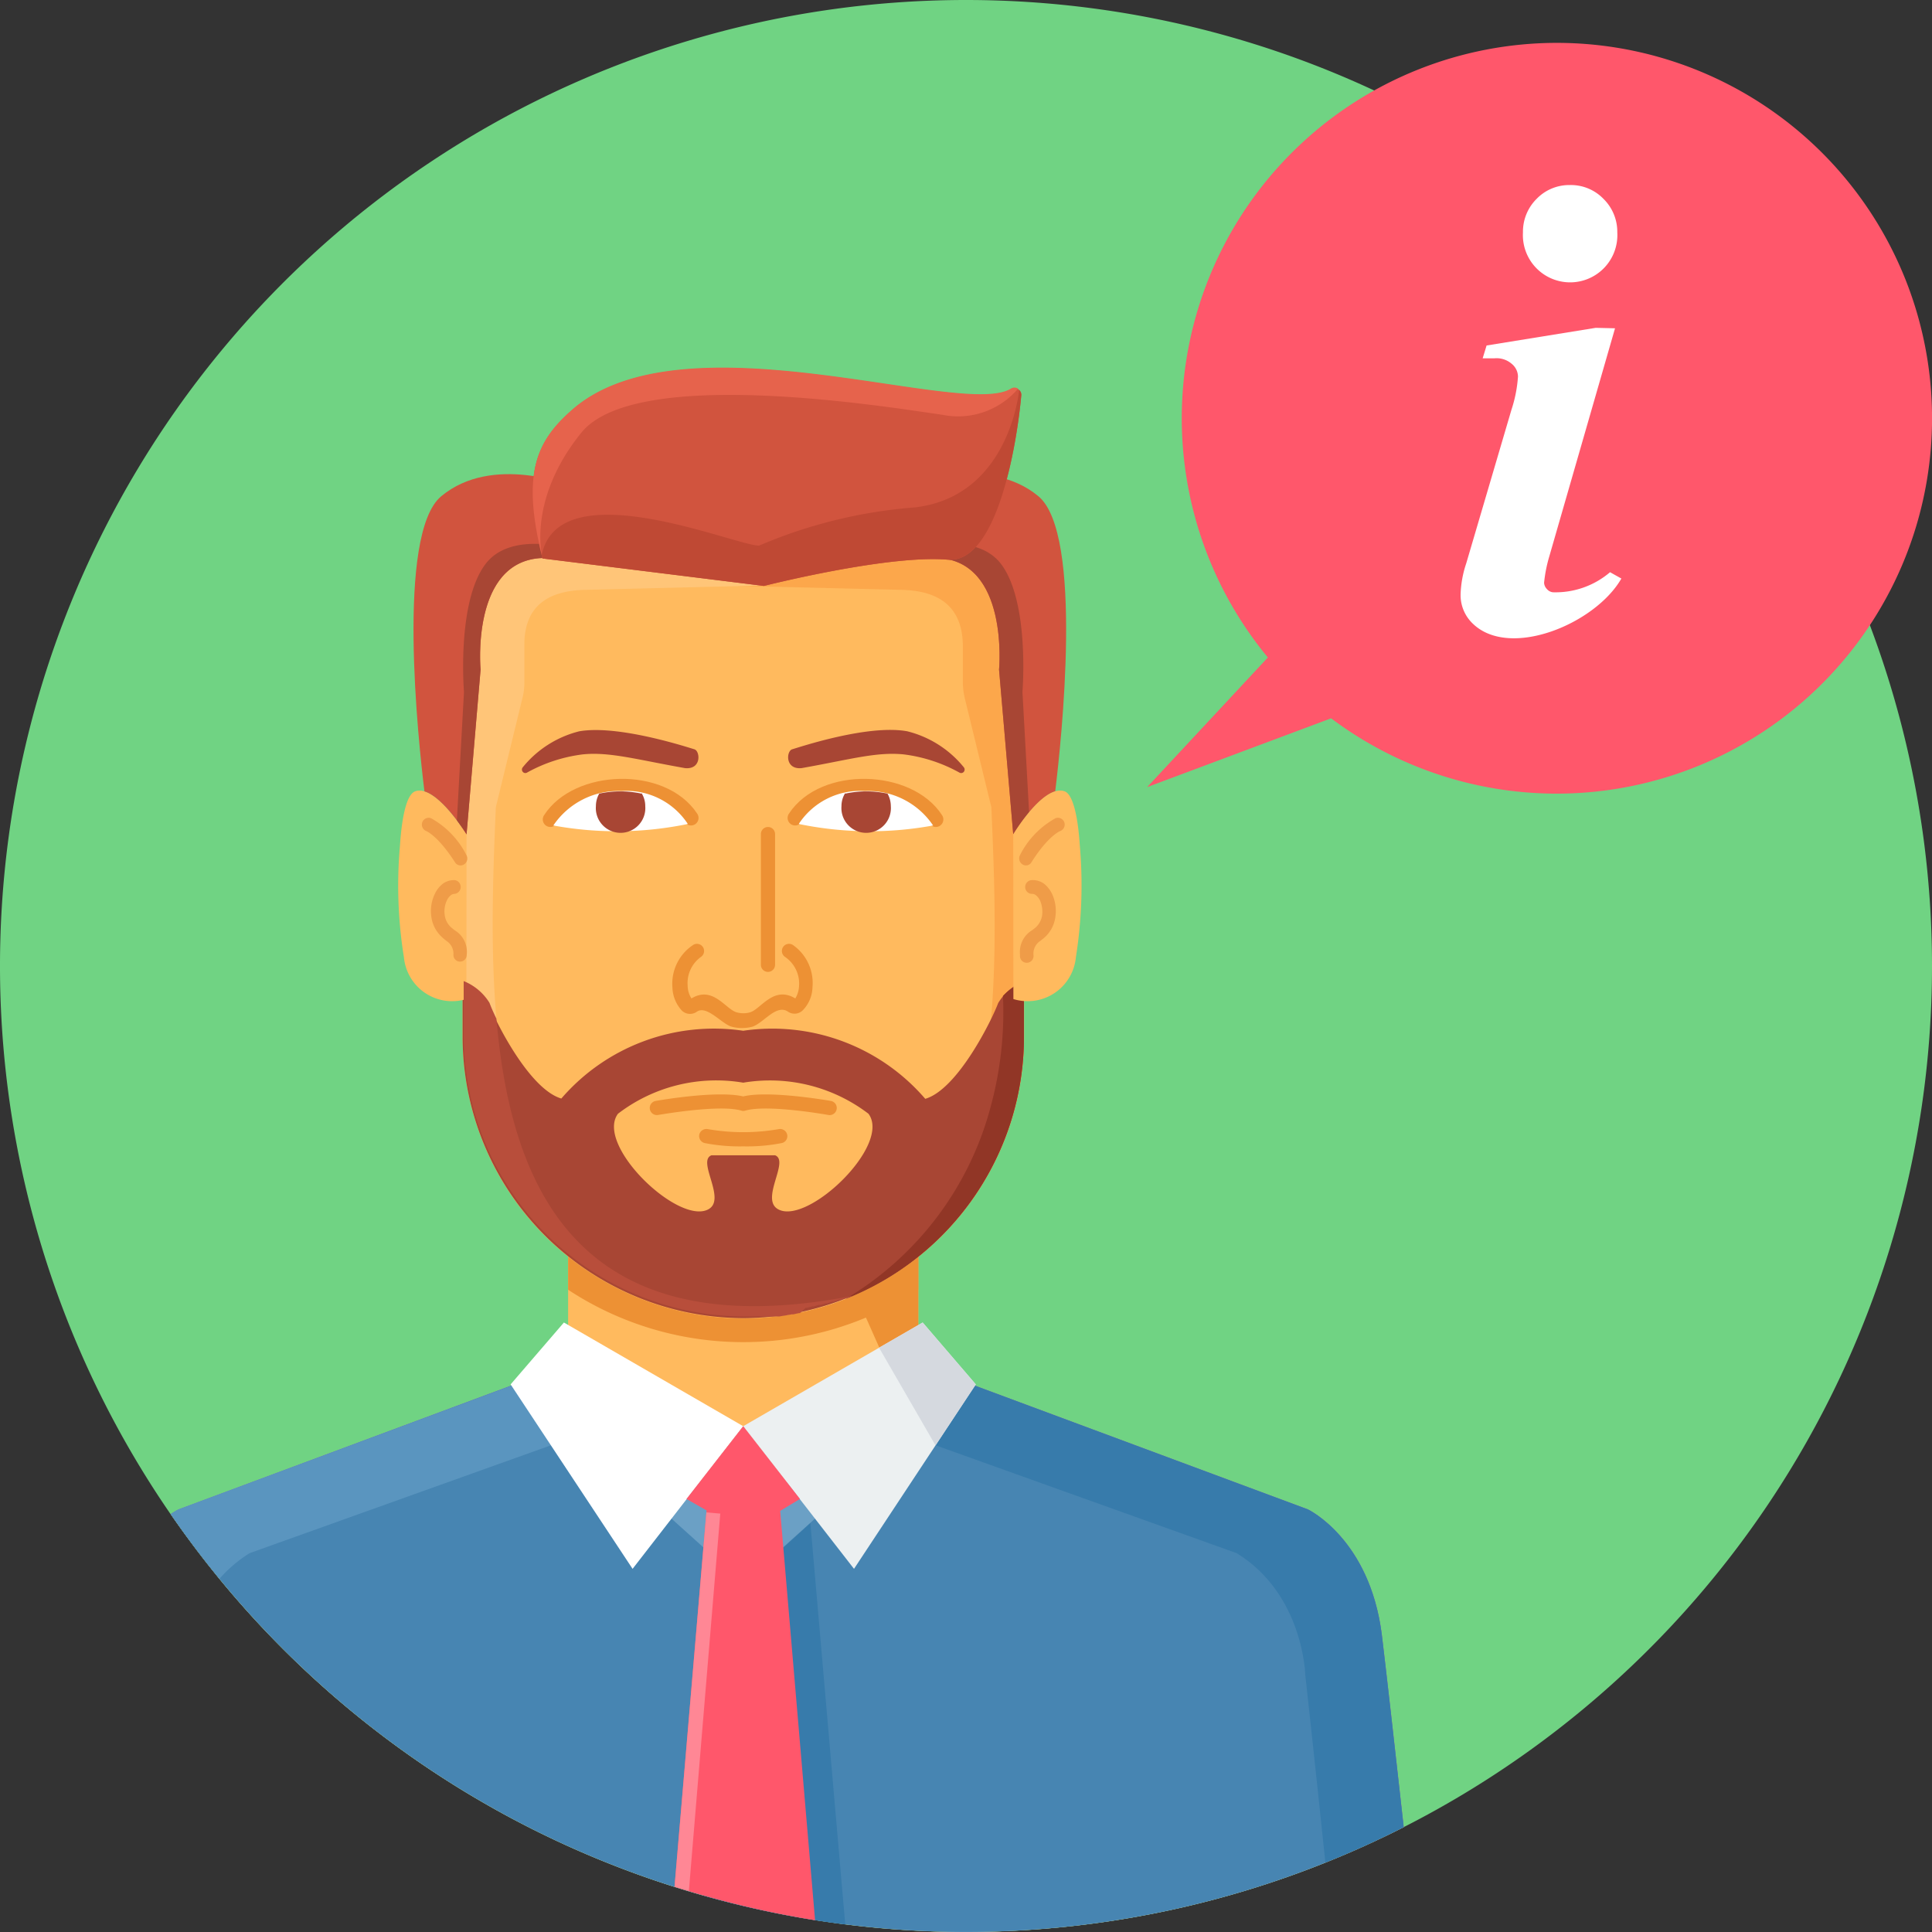 <?xml version="1.0" encoding="UTF-8"?> <svg xmlns="http://www.w3.org/2000/svg" id="Layer_1" data-name="Layer 1" viewBox="0 0 128 128"><rect x="0" y="0" width="128" height="128" fill="#333333" stroke="none"/><defs><style>.cls-1{fill:#70d383;}.cls-1,.cls-10,.cls-11,.cls-12,.cls-13,.cls-15,.cls-16,.cls-17,.cls-19,.cls-2,.cls-21,.cls-22,.cls-23,.cls-3,.cls-4,.cls-5,.cls-6,.cls-7,.cls-8,.cls-9{fill-rule:evenodd;}.cls-2{fill:#ffba5e;}.cls-14,.cls-3{fill:#ed9134;}.cls-4{fill:#6ba0c5;}.cls-5{fill:#4785b2;}.cls-6{fill:#5a95bf;}.cls-7{fill:#377bab;}.cls-8{fill:#fca74b;}.cls-9{fill:#ffc578;}.cls-10{fill:#a84634;}.cls-11{fill:#fff;}.cls-12{fill:#ecf0f1;}.cls-13{fill:#d5d9df;}.cls-15{fill:#d1543e;}.cls-16{fill:#e6634c;}.cls-17{fill:#bf4934;}.cls-18{fill:none;stroke:#ed9134;stroke-linecap:round;stroke-linejoin:round;}.cls-19{fill:#913626;}.cls-20{fill:#ef9c48;}.cls-21{fill:#b84e3b;}.cls-22{fill:#ff576b;}.cls-23{fill:#ff8795;}</style></defs><g id="Layer_1-2" data-name="Layer_1"><g id="_579140520" data-name=" 579140520"><path class="cls-1" d="M64,0a64,64,0,1,0,64,64A64,64,0,0,0,64,0Z"></path><path class="cls-2" d="M60.84,88.48l3.53,3.24L86.65,100s4.1,1.94,4.9,8.31c.27,2.21.83,7.18,1.45,12.74a64,64,0,0,1-81.69-20.74,5.74,5.74,0,0,1,.52-.31l22.29-8.3,3.52-3.24V81.6h23.2Z"></path><path class="cls-3" d="M60.84,88.48l3.53,3.24L86.65,100s4.1,1.94,4.9,8.31c.27,2.21.83,7.18,1.45,12.74q-2.53,1.29-5.19,2.35c-.68-6.54-1.33-12.42-1.33-12.42s-.11-5.35-4.55-8.08L62,95.76l-3.74-6.47L56.7,85.78l4.14-2.69Z"></path><path class="cls-3" d="M37.64,85.45V81.6h23.2v3.85a21.08,21.08,0,0,1-11.6,3.47h0A21.1,21.1,0,0,1,37.64,85.45Z"></path><path class="cls-4" d="M61.88,89.44l2.49,2.28L86.65,100s4.1,1.94,4.9,8.31c.27,2.2.83,7.18,1.45,12.74a64,64,0,0,1-81.69-20.74,5.74,5.74,0,0,1,.52-.31l22.29-8.3,2.48-2.28,12.64,11.37Z"></path><path class="cls-5" d="M64.13,91.51l.24.21L86.65,100s4.1,1.94,4.9,8.31c.27,2.21.83,7.18,1.45,12.74a64,64,0,0,1-81.69-20.74,5.74,5.74,0,0,1,.52-.31l22.29-8.3.23-.21,14.89,13.4Z"></path><path class="cls-6" d="M34.35,91.51l-.23.21L11.83,100a5.74,5.74,0,0,0-.52.31q1.53,2.22,3.23,4.29a8.94,8.94,0,0,1,2-1.7l20-7.16.88-1.53Z"></path><path class="cls-7" d="M64.13,91.51l.24.21L86.65,100s4.1,1.94,4.9,8.31c.27,2.21.83,7.18,1.45,12.74q-2.53,1.29-5.19,2.35c-.68-6.54-1.33-12.42-1.33-12.42s-.11-5.35-4.55-8.08L62,95.76l-.88-1.53Z"></path><path class="cls-2" d="M35.2,36.12H63.29a4.57,4.57,0,0,1,4.55,4.55V68.75a18.65,18.65,0,0,1-18.6,18.6h0a18.65,18.65,0,0,1-18.59-18.6V40.67A4.57,4.57,0,0,1,35.2,36.12Z"></path><path class="cls-8" d="M63.29,36.12H47.9l0,2.67,11.84.29c2.5.06,4,1.13,4.05,3.63l0,2.55a5.09,5.09,0,0,0,.13,1l1.76,7.22C66.36,69.06,67,90.72,42,85.86a18.29,18.29,0,0,0,7.25,1.49,18.65,18.65,0,0,0,18.6-18.6V40.67A4.57,4.57,0,0,0,63.29,36.12Z"></path><path class="cls-9" d="M35.2,36.12H50.59l0,2.67-11.85.29c-2.5.06-4,1.13-4,3.63l0,2.55a4,4,0,0,1-.13,1l-1.76,7.22c-.66,15.55-1.26,37.21,23.72,32.35a18.34,18.34,0,0,1-7.26,1.49,18.65,18.65,0,0,1-18.59-18.6V40.67A4.57,4.57,0,0,1,35.2,36.12Z"></path><path class="cls-10" d="M67.84,65v3.73a18.65,18.65,0,0,1-18.6,18.6h0a18.65,18.65,0,0,1-18.59-18.6V65a3.57,3.57,0,0,1,1.71,1.44c.39,1.08,2.67,5.71,4.83,6.34a13.35,13.35,0,0,1,12.05-4.49A13.36,13.36,0,0,1,61.3,72.8c2.16-.63,4.43-5.26,4.83-6.34A3.52,3.52,0,0,1,67.84,65Z"></path><polygon class="cls-11" points="37.36 87.62 49.24 94.49 41.91 103.94 33.83 91.72 37.36 87.62"></polygon><polygon class="cls-12" points="61.13 87.62 49.24 94.49 56.58 103.94 64.65 91.72 61.13 87.62"></polygon><polygon class="cls-13" points="61.13 87.62 58.24 89.29 61.98 95.76 64.65 91.72 61.13 87.62"></polygon><path class="cls-2" d="M30.91,55.28s-2.05-3.36-3.41-2.85c-.57.21-.88,1.73-1,3.58a29.91,29.91,0,0,0,.26,7.41,3.21,3.21,0,0,0,4.14,2.77Z"></path><path class="cls-2" d="M40.94,73.79c-1.51,2.06,3.9,7.29,5.93,6.36,1.35-.61-.74-3.23.27-3.61,0,0,4.17,0,4.21,0,1,.38-1.08,3,.27,3.61,2,.93,7.44-4.3,5.92-6.36a10.75,10.75,0,0,0-8.3-2.06A10.7,10.7,0,0,0,40.94,73.79Z"></path><path class="cls-14" d="M43.6,73.87a.47.47,0,1,1-.16-.93s4-.72,5.8-.3c1.76-.42,5.8.3,5.81.3a.47.47,0,0,1-.17.93s-4-.72-5.5-.29a.42.42,0,0,1-.27,0C47.65,73.15,43.61,73.87,43.6,73.87Z"></path><path class="cls-15" d="M60.16,32.2s5.23-2.16,8.64.68c3,2.5,1.51,16.3,1.11,19.55-1.28.39-2.78,2.85-2.78,2.85l-.94-10.92s.68-7.22-4.1-7.39S60.16,32.2,60.16,32.2Z"></path><path class="cls-10" d="M68.18,53.82a13.19,13.19,0,0,0-1.05,1.46l-.94-10.92s.68-7.22-4.1-7.39a3.74,3.74,0,0,1-1.93-.49c1.32-.38,4.67-1.11,6.18.91,1.89,2.54,1.4,8.45,1.4,8.45Z"></path><path class="cls-15" d="M37.87,32.2s-5.23-2.16-8.64.68c-3,2.5-1.51,16.3-1.11,19.55,1.29.39,2.79,2.85,2.79,2.85l.93-10.92s-.67-7.22,4.1-7.39S37.87,32.2,37.87,32.2Z"></path><path class="cls-10" d="M30.27,54.35c.39.52.64.93.64.93l.93-10.92s-.67-7.22,4.1-7.39A3.51,3.51,0,0,0,38,36.39c-1.48-.39-4.46-.87-5.85,1-1.9,2.54-1.41,8.45-1.41,8.45Z"></path><path class="cls-15" d="M35.94,37l14.67,1.82s8.19-2.08,12.17-1.74c3.33.29,4.61-7.85,4.88-10.87a.43.43,0,0,0-.21-.43.44.44,0,0,0-.48,0c-3.23,2-21.81-5.1-29.13,1.45C35.58,29.24,34.51,31.35,35.94,37Z"></path><path class="cls-16" d="M67.45,25.75a.44.44,0,0,0-.48,0c-3.23,2-21.81-5.1-29.13,1.45-2.25,2-3.32,4.13-1.91,9.72-.11-.45-.81-4.06,2.59-8.26C42.16,24.18,59,27,62.43,27.48A5.22,5.22,0,0,0,67.45,25.75Z"></path><path class="cls-17" d="M35.94,37l14.67,1.82s8.19-2.08,12.17-1.74c3.33.29,4.61-7.85,4.88-10.87a.43.43,0,0,0-.14-.37s-.62,7.07-6.94,7.78a32.5,32.5,0,0,0-10.29,2.53c-1.57,0-13.26-5-14.4.63A1.74,1.74,0,0,0,35.94,37Z"></path><path class="cls-14" d="M50.41,55.26a.47.47,0,0,1,.94,0v8.66a.47.47,0,1,1-.94,0Z"></path><path class="cls-18" d="M36.46,54.29c1.79-2.8,7.42-3,9.32-.1"></path><path class="cls-18" d="M62,54.29c-1.79-2.8-7.42-3-9.32-.1"></path><path class="cls-19" d="M67.84,65.43l-.58-.09a3.52,3.52,0,0,0-.81.64,23.94,23.94,0,0,1-.81,7.32A21.09,21.09,0,0,1,56,86.07,18.67,18.67,0,0,0,67.84,68.75Z"></path><path class="cls-14" d="M45.9,62.62a.47.47,0,0,1,.55.77,2.14,2.14,0,0,0-.89,1.93,1.61,1.61,0,0,0,.25.83c1.43-.87,2.26.72,3,.92a1.56,1.56,0,0,0,.44.06,1.51,1.51,0,0,0,.44-.06c.71-.2,1.56-1.8,3-.92a1.75,1.75,0,0,0,.25-.83A2.14,2.14,0,0,0,52,63.39a.47.47,0,1,1,.55-.77,3.07,3.07,0,0,1,1.28,2.77,2.27,2.27,0,0,1-.63,1.53.77.77,0,0,1-1,.1c-.78-.51-1.61.76-2.35,1a2.61,2.61,0,0,1-.69.09,2.67,2.67,0,0,1-.69-.09c-.65-.18-1.63-1.43-2.29-1a.78.78,0,0,1-1-.06,2.37,2.37,0,0,1-.63-1.53A3.08,3.08,0,0,1,45.9,62.62Z"></path><path class="cls-2" d="M67.13,55.28s2-3.36,3.41-2.85c.56.21.88,1.73,1,3.58a30.44,30.44,0,0,1-.26,7.41,3.21,3.21,0,0,1-4.14,2.77Z"></path><polygon class="cls-13" points="49.24 94.49 46.35 98.21 49.24 100.81 52.13 98.21 49.24 94.49"></polygon><path class="cls-14" d="M51.58,74.81a.48.48,0,0,1,.57.35.47.47,0,0,1-.35.57,12,12,0,0,1-2.56.22,12.05,12.05,0,0,1-2.56-.22.48.48,0,0,1-.35-.57.49.49,0,0,1,.58-.35,13.73,13.73,0,0,0,4.67,0Z"></path><path class="cls-20" d="M28.24,55.06a.46.46,0,0,1-.26-.59.45.45,0,0,1,.58-.26,5.77,5.77,0,0,1,2.33,2.42.47.47,0,0,1-.13.63.43.43,0,0,1-.62-.14C29,55.35,28.24,55.06,28.24,55.06Z"></path><path class="cls-20" d="M30.13,58.31a.46.46,0,0,1,0,.91.43.43,0,0,0-.26.09,1,1,0,0,0-.27.36,1.7,1.7,0,0,0-.13,1,1.32,1.32,0,0,0,.44.79l.21.17a1.67,1.67,0,0,1,.8,1.64.44.44,0,1,1-.88,0,1,1,0,0,0-.46-.93c-.08-.07-.18-.14-.24-.2a2.22,2.22,0,0,1-.75-1.32,2.63,2.63,0,0,1,.21-1.58,1.83,1.83,0,0,1,.55-.7A1.27,1.27,0,0,1,30.13,58.31Z"></path><path class="cls-20" d="M70.24,55.06a.46.46,0,0,0,.27-.59.45.45,0,0,0-.58-.26,5.75,5.75,0,0,0-2.34,2.42.47.47,0,0,0,.14.63.42.42,0,0,0,.61-.14C69.46,55.35,70.24,55.06,70.24,55.06Z"></path><path class="cls-20" d="M68.36,58.31a.46.46,0,0,0-.44.47.45.45,0,0,0,.46.44.4.4,0,0,1,.25.09,1,1,0,0,1,.28.36,1.87,1.87,0,0,1,.13,1,1.37,1.37,0,0,1-.44.79l-.22.17a1.68,1.68,0,0,0-.8,1.64.45.45,0,1,0,.89,0,1,1,0,0,1,.45-.93l.25-.2a2.21,2.21,0,0,0,.74-1.32,2.71,2.71,0,0,0-.2-1.58,1.93,1.93,0,0,0-.55-.7A1.29,1.29,0,0,0,68.36,58.31Z"></path><path class="cls-11" d="M45.57,54.59a23.24,23.24,0,0,1-8.91.1,5.19,5.19,0,0,1,4.51-2.28A4.85,4.85,0,0,1,45.57,54.59Z"></path><path class="cls-10" d="M45.38,50.89c-3.21-.57-5-1.09-6.77-.91a10.2,10.2,0,0,0-3.7,1.21.22.22,0,0,1-.28-.06.23.23,0,0,1,0-.29,7,7,0,0,1,3.75-2.39C41,48,45.61,49.53,46,49.64S46.5,51,45.38,50.89Z"></path><path class="cls-11" d="M52.92,54.59a23.19,23.19,0,0,0,8.9.1,5.17,5.17,0,0,0-4.51-2.28A4.85,4.85,0,0,0,52.92,54.59Z"></path><path class="cls-10" d="M53.11,50.89c3.21-.57,4.94-1.09,6.76-.91a10.2,10.2,0,0,1,3.7,1.21.23.23,0,0,0,.29-.06.24.24,0,0,0,0-.29,7,7,0,0,0-3.75-2.39c-2.62-.48-7.22,1.08-7.62,1.19S52,51,53.11,50.89Z"></path><path class="cls-21" d="M56.41,85.9,56.1,86l-.11,0-.32.12-.09,0-.35.12-.1,0-.32.11-.11,0-.33.1-.11,0-.35.1-.08,0-.36.09-.09,0L53,87h-.08l-.37.08h-.1l-.39.07h0l-.44.07h0l-.44,0h0l-.45,0h0l-.47,0h0l-.47,0h-.48a18.65,18.65,0,0,1-18.59-18.6V65a3.57,3.57,0,0,1,1.71,1.44c.08.22.24.6.46,1.05,1,11.73,5.8,21.83,23.68,18.35Zm-7.17,1.45Z"></path><path class="cls-10" d="M56,52.54a1.61,1.61,0,0,0-.25.87,1.64,1.64,0,1,0,3.27,0,1.69,1.69,0,0,0-.22-.83,6.64,6.64,0,0,0-2.8,0Z"></path><path class="cls-10" d="M42.5,52.54a1.61,1.61,0,0,1,.25.87,1.64,1.64,0,1,1-3.27,0,1.69,1.69,0,0,1,.22-.83,6.64,6.64,0,0,1,2.8,0Z"></path><path class="cls-22" d="M103.13,2.84A24.87,24.87,0,1,1,88.19,47.59L76,52.15l8-8.59A24.87,24.87,0,0,1,103.13,2.84Z"></path><path class="cls-7" d="M53.69,100.91,56,127.5a62.83,62.83,0,0,1-9.36-1.9l1.82-21.44.83.75Z"></path><polygon class="cls-13" points="49.24 94.49 46.35 98.21 49.24 100.81 52.13 98.21 49.24 94.49"></polygon><path class="cls-22" d="M49.24,94.49,53,99.31l-1.31.79L54,127.22A63.75,63.75,0,0,1,44.69,125l2.12-24.93-1.33-.76Z"></path><path class="cls-23" d="M44.69,125,46.8,100.2h0l.92.08-2.08,25Z"></path><path class="cls-11" d="M104,12.26a3,3,0,0,1,2.24.92,3.06,3.06,0,0,1,.91,2.22,3.13,3.13,0,1,1-6.25,0,3.06,3.06,0,0,1,.9-2.22A3,3,0,0,1,104,12.26Zm3,9.49-4.36,15.13a9.31,9.31,0,0,0-.34,1.73.64.64,0,0,0,.19.42.61.61,0,0,0,.39.21,5.56,5.56,0,0,0,3.79-1.33l.75.42c-1.72,3-7.38,5.35-9.83,3a2.6,2.6,0,0,1-.82-2,7.07,7.07,0,0,1,.37-2l3-10.19a8.86,8.86,0,0,0,.43-2.19,1.11,1.11,0,0,0-.42-.85A1.53,1.53,0,0,0,99,23.74l-.77,0,.26-.85,7.23-1.17Z"></path></g></g></svg> 